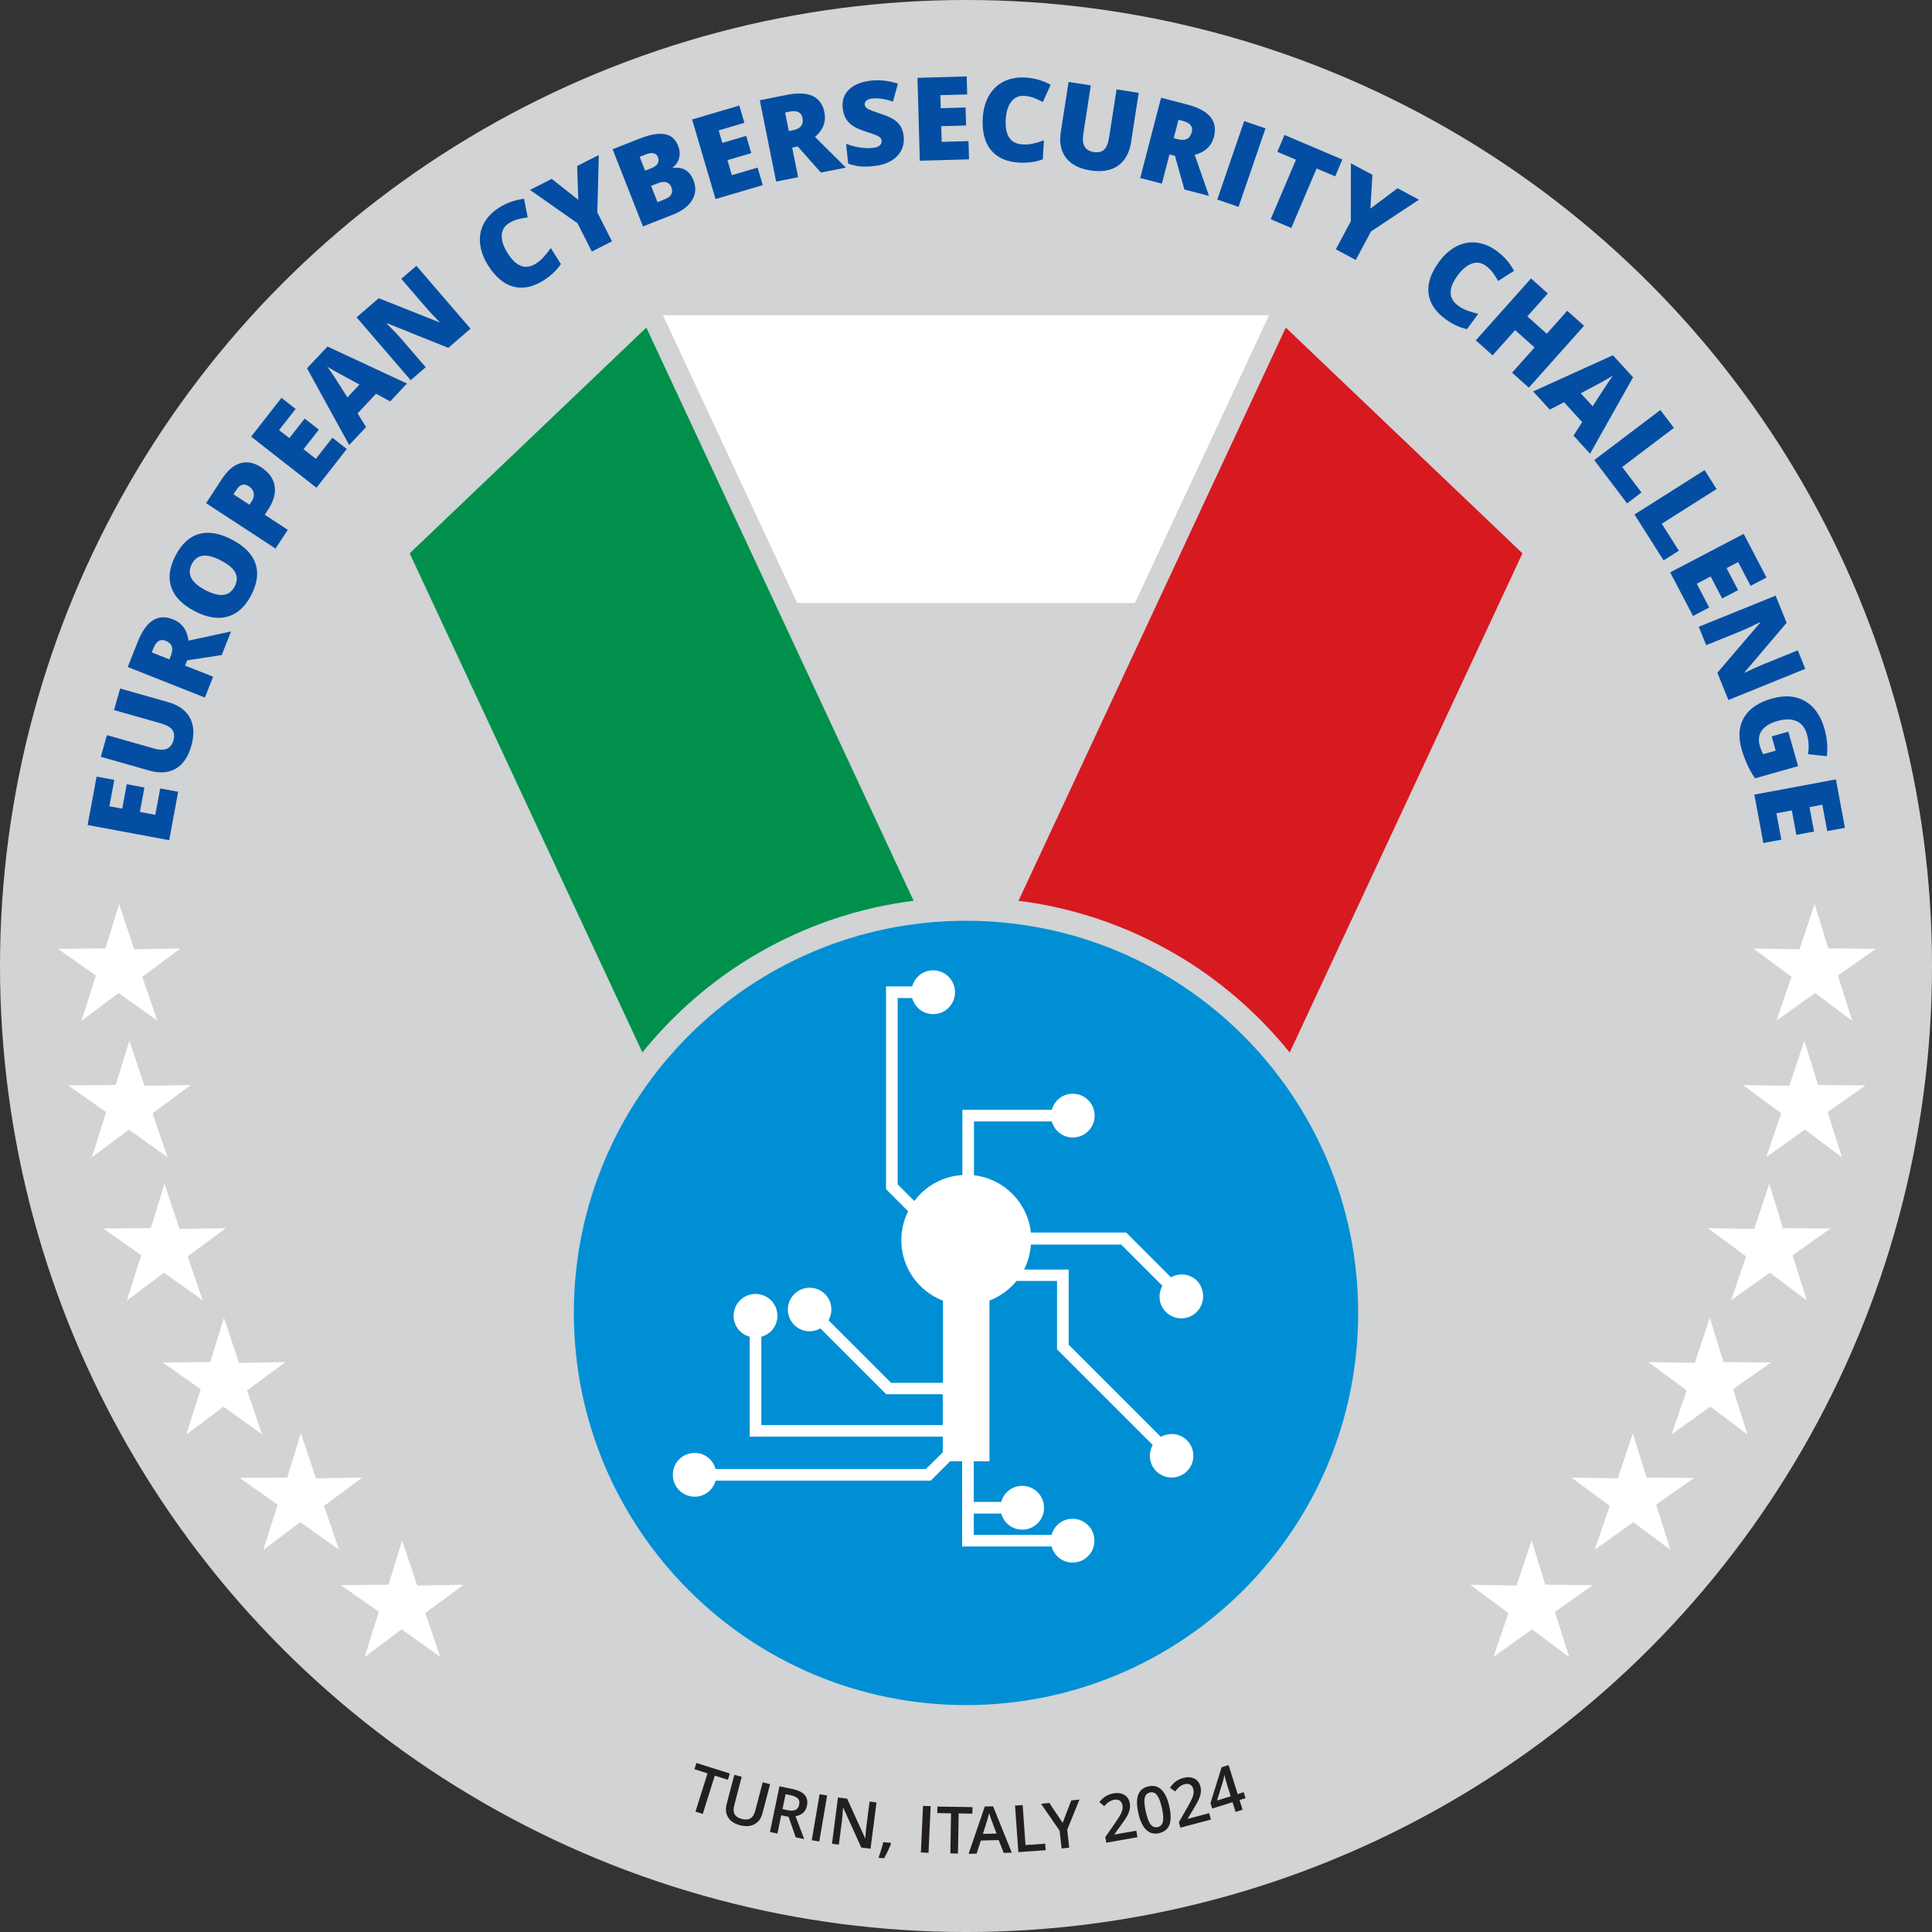 <?xml version="1.0" encoding="UTF-8"?>
<svg xmlns="http://www.w3.org/2000/svg" viewBox="0 0 1330.17 1330.17">
  <rect x="0" y="0" width="1330.17" height="1330.17" fill="#333333" stroke="none"/>
  <defs>
    <style>
      .cls-1 {
        fill: #231f20;
      }

      .cls-1, .cls-2, .cls-3, .cls-4, .cls-5, .cls-6, .cls-7 {
        stroke-width: 0px;
      }

      .cls-2 {
        fill: #00904c;
      }

      .cls-3 {
        fill: #008fd5;
      }

      .cls-4 {
        fill: #d71920;
      }

      .cls-5 {
        fill: #034ea2;
      }

      .cls-6 {
        fill: #fff;
      }

      .cls-7 {
        fill: #d1d3d4;
      }
    </style>
  </defs>
  <g id="sedej_podklad" data-name="sedej podklad">
    <circle class="cls-7" cx="665.09" cy="665.09" r="665.09"/>
  </g>
  <g id="Layer_6" data-name="Layer 6">
    <g>
      <path class="cls-1" d="M483.84,1248.87l-5.01-1.58,8.29-26.34-9.01-2.84,1.35-4.3,23.03,7.25-1.35,4.3-9.01-2.84-8.29,26.34Z"/>
      <path class="cls-1" d="M530.2,1228.42l-5.27,20.11c-.6,2.29-1.62,4.17-3.06,5.64-1.44,1.46-3.21,2.42-5.31,2.86-2.11.44-4.46.32-7.05-.36-3.85-1.01-6.58-2.82-8.19-5.42-1.61-2.6-1.94-5.69-1-9.26l5.25-20.02,5.1,1.34-5.15,19.66c-.67,2.56-.57,4.61.3,6.14.87,1.53,2.54,2.62,5,3.26,4.79,1.25,7.84-.63,9.16-5.66l5.14-19.62,5.08,1.33Z"/>
      <path class="cls-1" d="M537.86,1249.82l-2.61,12.56-5.14-1.07,6.54-31.45,8.88,1.85c4.06.84,6.91,2.23,8.54,4.15,1.63,1.93,2.13,4.42,1.5,7.49-.81,3.92-3.43,6.28-7.85,7.1l5.99,15.76-5.85-1.22-4.92-14.13-5.08-1.05ZM538.75,1245.56l3.57.74c2.4.5,4.22.41,5.48-.25,1.26-.67,2.07-1.87,2.44-3.62.37-1.78.05-3.17-.95-4.19-1-1.02-2.67-1.77-5.01-2.25l-3.4-.71-2.14,10.28Z"/>
      <path class="cls-1" d="M558.88,1266.99l5.41-31.67,5.18.88-5.4,31.67-5.18-.88Z"/>
      <path class="cls-1" d="M599.35,1272.83l-6.38-.82-12.39-27.41-.17-.02-.07,1.43c-.15,2.73-.36,5.21-.65,7.45l-2.14,16.56-4.73-.61,4.11-31.86,6.32.81,12.37,27.27.13.02c.01-.34.11-1.56.3-3.67.18-2.11.35-3.75.5-4.93l2.15-16.69,4.77.62-4.11,31.86Z"/>
      <path class="cls-1" d="M613.47,1269.29c-.94,2.65-2.54,6.03-4.79,10.14l-3.79-.34c1.36-3.85,2.44-7.44,3.23-10.79l5.06.45.28.53Z"/>
      <path class="cls-1" d="M634.03,1275.4l1.47-32.09,5.25.24-1.47,32.09-5.25-.24Z"/>
      <path class="cls-1" d="M659.57,1276.16l-5.25-.09.45-27.62-9.45-.15.07-4.5,24.15.39-.07,4.5-9.45-.15-.45,27.62Z"/>
      <path class="cls-1" d="M691.04,1275.7l-3.45-8.83-12.28.33-2.9,9-5.54.15,11.15-32.57,5.71-.15,12.88,31.92-5.58.15ZM686.09,1262.38l-3.24-8.66c-.24-.58-.56-1.49-.99-2.74-.42-1.25-.71-2.16-.88-2.75-.35,1.81-.87,3.8-1.58,5.96l-2.68,8.45,9.36-.25Z"/>
      <path class="cls-1" d="M701.13,1275.18l-2.28-32.04,5.24-.37,1.96,27.55,13.57-.96.32,4.49-18.8,1.33Z"/>
      <path class="cls-1" d="M731.62,1255.02l5.93-15.41,5.68-.63-8.46,20.73,1.38,12.38-5.24.58-1.36-12.21-12.79-18.54,5.68-.63,9.18,13.72Z"/>
      <path class="cls-1" d="M783.12,1264.89l-21.44,3.79-.68-3.85,6.71-9.64c1.97-2.89,3.26-4.92,3.86-6.09.6-1.17,1-2.24,1.21-3.21.2-.97.21-1.98.02-3.02-.25-1.43-.88-2.48-1.88-3.15s-2.26-.87-3.78-.6c-1.21.21-2.34.65-3.4,1.29-1.05.65-2.22,1.69-3.5,3.12l-3.34-2.87c1.5-1.8,3.02-3.15,4.57-4.07,1.55-.91,3.26-1.54,5.14-1.87,2.94-.52,5.44-.17,7.48,1.05,2.05,1.22,3.3,3.13,3.76,5.73.25,1.43.24,2.83-.05,4.2-.28,1.37-.84,2.84-1.66,4.39-.82,1.55-2.26,3.71-4.31,6.46l-4.55,6.3.04.22,15.02-2.66.79,4.48Z"/>
      <path class="cls-1" d="M805.06,1243.67c1.21,5.45,1.23,9.69.06,12.72s-3.55,4.95-7.16,5.75c-3.49.77-6.44,0-8.84-2.34-2.41-2.33-4.2-6.14-5.36-11.41-1.23-5.54-1.25-9.81-.08-12.82,1.17-3.01,3.55-4.92,7.14-5.71,3.5-.78,6.46,0,8.87,2.36s4.2,6.17,5.37,11.46ZM788.86,1247.26c.95,4.28,2.06,7.23,3.35,8.87,1.29,1.64,2.89,2.24,4.82,1.81s3.14-1.67,3.62-3.73c.48-2.06.26-5.2-.68-9.41-.93-4.21-2.05-7.15-3.36-8.83-1.31-1.68-2.93-2.31-4.86-1.88s-3.13,1.66-3.6,3.7-.23,5.2.71,9.47Z"/>
      <path class="cls-1" d="M833.7,1252.73l-21.04,5.62-1.01-3.78,5.86-10.18c1.72-3.05,2.83-5.18,3.33-6.4.5-1.22.81-2.32.93-3.31.12-.99.04-1.99-.23-3.01-.37-1.4-1.09-2.39-2.15-2.97s-2.33-.67-3.82-.28c-1.19.32-2.28.84-3.27,1.58-.99.74-2.07,1.87-3.22,3.41l-3.57-2.57c1.34-1.92,2.74-3.4,4.2-4.44,1.46-1.04,3.12-1.81,4.96-2.3,2.89-.77,5.4-.64,7.55.41,2.14,1.04,3.55,2.84,4.23,5.38.37,1.4.48,2.8.31,4.19-.17,1.39-.59,2.9-1.27,4.51-.68,1.62-1.93,3.88-3.74,6.81l-4,6.66.06.21,14.73-3.93,1.17,4.39Z"/>
      <path class="cls-1" d="M857.54,1238l-4.13,1.29,2.1,6.69-4.8,1.51-2.1-6.69-14.01,4.39-1.19-3.79,7.66-24.64,4.8-1.51,6.26,19.96,4.13-1.29,1.28,4.09ZM847.33,1236.72l-2.41-7.7c-.86-2.74-1.49-5-1.9-6.8l-.17.05c-.1,1.05-.37,2.36-.79,3.93l-4.14,13.46,9.41-2.95Z"/>
    </g>
  </g>
  <g id="stuha">
    <rect class="cls-6" x="444.55" y="217.04" width="439.88" height="198.16"/>
    <g>
      <polygon class="cls-4" points="644.89 724.42 883.02 213.75 1056.66 379.37 850.96 820.51 644.89 724.42"/>
      <path class="cls-7" d="M885.25,225.55l162.95,155.43-200.62,430.24-193.37-90.17,231.05-495.49M880.8,201.96l-8.24,17.67-231.05,495.49-5.92,12.69,12.69,5.92,193.37,90.17,12.69,5.92,5.92-12.69,200.62-430.24,4.25-9.11-7.27-6.94-162.95-155.43-14.11-13.46h0Z"/>
    </g>
    <g>
      <polygon class="cls-2" points="273.58 379.37 447.22 213.75 685.35 724.42 479.29 820.51 273.58 379.37"/>
      <path class="cls-7" d="M445,225.55l231.05,495.49-193.37,90.17-200.62-430.24,162.95-155.43M449.44,201.96l-14.11,13.46-162.95,155.43-7.27,6.94,4.25,9.11,200.62,430.24,5.92,12.69,12.69-5.92,193.37-90.17,12.69-5.92-5.92-12.69-231.05-495.49-8.24-17.67h0Z"/>
    </g>
  </g>
  <g id="Klicova_dirka" data-name="Klicova dirka">
    <g>
      <g>
        <path class="cls-3" d="M665.09,1181.94c-74.26,0-144.07-28.92-196.58-81.42-52.51-52.51-81.42-122.32-81.42-196.58s28.92-144.07,81.42-196.58c52.51-52.51,122.32-81.42,196.58-81.42s144.07,28.92,196.58,81.42c52.51,52.51,81.42,122.32,81.42,196.58s-28.92,144.07-81.42,196.58-122.32,81.42-196.58,81.42Z"/>
        <path class="cls-7" d="M665.09,633.94c149.12,0,270,120.88,270,270s-120.88,270-270,270-270-120.88-270-270,120.88-270,270-270M665.09,617.94c-38.6,0-76.06,7.56-111.33,22.48-34.06,14.41-64.64,35.02-90.9,61.29-26.26,26.26-46.88,56.84-61.29,90.9-14.92,35.27-22.48,72.73-22.48,111.33s7.56,76.06,22.48,111.33c14.41,34.06,35.02,64.64,61.29,90.9,26.26,26.26,56.85,46.88,90.9,61.29,35.27,14.92,72.73,22.48,111.33,22.48s76.06-7.56,111.33-22.48c34.06-14.41,64.64-35.02,90.9-61.29,26.26-26.26,46.88-56.85,61.29-90.9,14.92-35.27,22.48-72.73,22.48-111.33s-7.56-76.06-22.48-111.33c-14.41-34.06-35.03-64.64-61.29-90.9-26.26-26.26-56.84-46.88-90.9-61.29-35.27-14.92-72.73-22.48-111.33-22.48h0Z"/>
      </g>
      <path class="cls-6" d="M823.89,903.27c-5.87,5.87-15.33,5.87-21.2,0-4.93-4.93-5.6-12.27-2.4-18l-28.4-28.4h-62.13c-.4,6.13-2.13,12-4.67,17.2h30.67v51.73l63.47,63.47c5.73-3.2,13.07-2.53,18,2.4,5.87,5.87,5.87,15.33,0,21.2-5.87,5.87-15.33,5.87-21.2,0-4.93-4.93-5.6-12.27-2.4-18l-65.87-65.87v-47.07h-27.87c-4.93,6-11.33,10.67-18.67,13.47v110.67h-10.8v28h18.93c1.73-6.4,7.47-11.07,14.4-11.07,8.27,0,15.07,6.67,15.07,15.07s-6.67,15.07-15.07,15.07c-6.93,0-12.67-4.67-14.4-11.07h-18.93v14.67h53.6c1.73-6.4,7.47-11.07,14.4-11.07,8.27,0,15.07,6.67,15.07,15.07s-6.67,15.07-15.07,15.07c-6.93,0-12.67-4.67-14.4-11.07h-61.6v-58.67h-8.27l-13.33,13.33h-148.13c-1.73,6.4-7.47,11.07-14.4,11.07-8.27,0-15.07-6.67-15.07-15.07s6.67-15.07,15.07-15.07c6.93,0,12.67,4.67,14.4,11.07h144.8l11.6-11.47v-10.8h-132.93v-68.8c-6.4-1.73-11.07-7.47-11.07-14.4,0-8.27,6.67-15.07,15.07-15.07s15.07,6.67,15.07,15.07c0,6.93-4.67,12.67-11.07,14.4v60.8h124.93v-21.2h-38.93l-45.33-45.33c-5.73,3.2-13.07,2.53-18-2.4-5.87-5.87-5.87-15.33,0-21.2,5.87-5.87,15.33-5.87,21.2,0,4.93,4.93,5.6,12.27,2.4,18l43.07,43.07h35.73v-56.53c-16.8-6.53-28.67-22.67-28.67-41.73,0-7.2,1.73-13.87,4.67-19.87l-15.2-15.2v-139.6h18c1.73-6.4,7.47-11.07,14.4-11.07,8.27,0,15.07,6.67,15.07,15.07s-6.67,15.07-15.07,15.07c-6.93,0-12.67-4.67-14.4-11.07h-10v128.27l11.47,11.47c7.6-10.27,19.6-17.07,33.07-17.87v-44.93h61.6c1.73-6.4,7.47-11.07,14.4-11.07,8.27,0,15.07,6.67,15.07,15.07s-6.67,15.07-15.07,15.07c-6.93,0-12.67-4.67-14.4-11.07h-53.6v37.07c20.67,2.4,36.93,18.8,39.2,39.47h65.6l30.8,30.8c5.73-3.2,13.07-2.53,18,2.4,5.6,6.13,5.6,15.6-.27,21.47"/>
    </g>
  </g>
  <g id="Layer_4" data-name="Layer 4">
    <g>
      <path class="cls-5" d="M122.67,545.12l-6.19,33.34-56.15-10.43,6.19-33.34,12.17,2.26-3.37,18.17,8.83,1.64,3.12-16.82,12.17,2.26-3.12,16.82,10.6,1.97,3.38-18.17,12.37,2.3Z"/>
      <path class="cls-5" d="M82.75,474.05l33.07,9.38c7.19,2.04,12.18,5.66,14.97,10.85,2.79,5.19,3.1,11.62.92,19.29-2.13,7.49-5.68,12.7-10.65,15.63-4.97,2.93-11.06,3.38-18.25,1.34l-33.41-9.48,4.23-14.92,32.24,9.15c3.88,1.1,6.91,1.18,9.07.22s3.65-2.85,4.45-5.68c.86-3.03.61-5.48-.74-7.34-1.35-1.86-4.01-3.35-7.97-4.47l-32.17-9.13,4.21-14.84Z"/>
      <path class="cls-5" d="M127.42,458.26l19.32,7.65-5.68,14.35-53.1-21.03,6.89-17.4c5.71-14.43,13.8-19.58,24.26-15.43,6.15,2.44,9.72,7.32,10.71,14.66l29.26-6.31-6.44,16.27-23.78,3.61-1.44,3.63ZM116.63,453.99l1.06-2.69c1.98-5.01.76-8.4-3.67-10.15-3.66-1.45-6.46.29-8.4,5.2l-1.12,2.83,12.13,4.8Z"/>
      <path class="cls-5" d="M159.68,371.51c8.52,4.43,13.92,9.9,16.18,16.39,2.26,6.49,1.29,13.76-2.9,21.83-4.13,7.95-9.53,12.88-16.2,14.8-6.66,1.92-14.26.66-22.78-3.77-8.43-4.39-13.77-9.84-16.03-16.38-2.25-6.53-1.29-13.81,2.89-21.85,4.19-8.06,9.58-13.03,16.16-14.89,6.58-1.86,14.14-.57,22.69,3.88ZM141.54,406.37c9.8,5.1,16.47,4.24,20.01-2.58,1.8-3.46,1.95-6.65.44-9.57-1.51-2.91-4.78-5.68-9.82-8.3-5.06-2.63-9.24-3.73-12.54-3.29-3.3.44-5.82,2.35-7.58,5.72-3.57,6.86-.41,12.86,9.48,18.01Z"/>
      <path class="cls-5" d="M179.79,321.69c5.34,3.49,8.43,7.76,9.28,12.82.85,5.05-.62,10.48-4.41,16.27l-2.37,3.63,15.85,10.37-8.45,12.91-47.79-31.26,10.82-16.54c3.95-6.04,8.23-9.71,12.85-11.01,4.62-1.3,9.36-.37,14.22,2.81ZM171.76,347.52l1.54-2.35c1.27-1.94,1.73-3.84,1.39-5.7s-1.47-3.41-3.39-4.67c-3.23-2.11-6.01-1.38-8.35,2.2l-2.18,3.33,10.98,7.19Z"/>
      <path class="cls-5" d="M238.77,309.11l-20.89,26.7-44.98-35.19,20.89-26.7,9.75,7.63-11.39,14.55,7.08,5.54,10.54-13.48,9.75,7.63-10.54,13.48,8.49,6.64,11.39-14.55,9.91,7.75Z"/>
      <path class="cls-5" d="M268.64,276.37l-9.73-5.28-12.7,13.53,5.82,9.43-11.6,12.36-29.05-52.83,14.09-15.01,54.72,25.49-11.55,12.3ZM247.49,264.77l-8.52-4.62c-1.91-1.01-4.35-2.34-7.33-4.01s-5.07-2.89-6.29-3.68c.81,1.08,2.09,2.92,3.84,5.5,1.75,2.59,5.08,7.81,9.99,15.67l8.32-8.86Z"/>
      <path class="cls-5" d="M323.97,226.3l-15.34,13.19-42.05-16.9-.27.23c4.5,4.48,7.84,7.98,10.01,10.5l16.79,19.52-10.37,8.92-37.24-43.3,15.28-13.14,41.63,16.54.18-.15c-4.03-4.13-7.18-7.51-9.46-10.16l-16.84-19.58,10.42-8.96,37.24,43.3Z"/>
      <path class="cls-5" d="M350.33,153.71c-3.11,1.96-4.73,4.76-4.87,8.4-.14,3.64,1.2,7.7,4.02,12.17,5.86,9.3,12.32,11.72,19.4,7.26,2.14-1.35,4.02-2.95,5.65-4.81,1.63-1.86,3.19-3.84,4.69-5.96l6.95,11.04c-2.91,4.33-6.91,8.09-12,11.3-7.29,4.59-14.22,6-20.77,4.22-6.55-1.78-12.35-6.67-17.39-14.67-3.15-5-4.98-9.99-5.48-14.97-.5-4.98.37-9.6,2.62-13.86s5.77-7.91,10.55-10.92c5.22-3.29,10.93-5.3,17.12-6.03l2.48,12.8c-2.31.29-4.54.71-6.69,1.26-2.15.55-4.24,1.47-6.29,2.76Z"/>
      <path class="cls-5" d="M398.16,137.61l-.8-23.33,14.91-7.56-1.01,39.54,10.09,19.89-13.87,7.03-9.88-19.47-32.71-22.96,14.98-7.6,18.29,14.46Z"/>
      <path class="cls-5" d="M421.77,102.75l18.54-7.29c7.22-2.84,13-3.88,17.35-3.11,4.35.77,7.41,3.42,9.19,7.95,1.17,2.98,1.41,5.83.71,8.53-.7,2.71-2.18,4.86-4.43,6.44l.14.36c3.64-.42,6.6.09,8.88,1.55,2.28,1.45,4.06,3.8,5.33,7.05,1.9,4.82,1.58,9.33-.95,13.53-2.53,4.2-6.92,7.53-13.18,9.99l-20.68,8.14-20.9-53.15ZM444.15,117.5l4.33-1.7c2.06-.81,3.49-1.86,4.28-3.15.79-1.29.86-2.77.2-4.45-1.17-2.98-4.01-3.58-8.52-1.81l-4.03,1.59,3.75,9.52ZM448.28,128l4.39,11.16,5.05-1.99c4.48-1.76,5.98-4.54,4.49-8.32-.7-1.77-1.83-2.89-3.4-3.36-1.57-.47-3.5-.26-5.77.63l-4.76,1.87Z"/>
      <path class="cls-5" d="M525.17,127.45l-32.52,9.59-16.15-54.78,32.52-9.59,3.5,11.88-17.72,5.22,2.54,8.62,16.41-4.84,3.5,11.88-16.41,4.84,3.05,10.34,17.72-5.22,3.56,12.06Z"/>
      <path class="cls-5" d="M545.41,101.62l4.1,20.37-15.13,3.04-11.27-55.99,18.34-3.69c15.22-3.06,23.93.92,26.15,11.95,1.31,6.49-.85,12.14-6.47,16.96l21.22,21.11-17.16,3.45-15.97-17.98-3.83.77ZM543.12,90.25l2.83-.57c5.28-1.06,7.46-3.93,6.52-8.6-.78-3.85-3.76-5.26-8.94-4.22l-2.99.6,2.57,12.79Z"/>
      <path class="cls-5" d="M622.16,93.87c.39,3.52-.16,6.75-1.65,9.67-1.49,2.93-3.83,5.33-7.03,7.21-3.2,1.88-7.06,3.07-11.59,3.57-3.78.42-6.98.5-9.6.25-2.62-.25-5.39-.88-8.3-1.9l-1.5-13.67c3.09,1.18,6.26,2.02,9.51,2.51,3.25.5,6.2.6,8.84.31,2.28-.25,3.9-.83,4.88-1.73.97-.91,1.39-1.98,1.26-3.22-.08-.78-.37-1.43-.86-1.97-.49-.54-1.24-1.05-2.25-1.54s-3.66-1.43-7.95-2.82c-3.89-1.28-6.84-2.6-8.87-3.98-2.02-1.38-3.6-3.04-4.71-4.98s-1.83-4.32-2.14-7.12c-.57-5.23.88-9.51,4.37-12.86,3.48-3.34,8.55-5.38,15.21-6.11,5.88-.64,12.02.06,18.43,2.11l-3.4,12.36c-5.57-1.85-10.29-2.56-14.15-2.14-1.99.22-3.4.73-4.23,1.53-.83.8-1.19,1.72-1.07,2.75.12,1.11.81,2.05,2.06,2.8,1.25.75,4.55,2.02,9.91,3.79,5.13,1.66,8.79,3.65,10.97,5.97,2.18,2.31,3.48,5.39,3.9,9.22Z"/>
      <path class="cls-5" d="M667.17,109.71l-33.89.96-1.61-57.09,33.89-.96.35,12.38-18.47.52.25,8.98,17.1-.48.35,12.38-17.1.48.3,10.78,18.47-.52.36,12.57Z"/>
      <path class="cls-5" d="M705.06,66.01c-3.67-.21-6.61,1.13-8.83,4.02-2.22,2.89-3.48,6.97-3.78,12.25-.62,10.97,3.25,16.69,11.59,17.16,2.52.14,4.99-.07,7.39-.64s4.83-1.28,7.28-2.13l-.73,13.03c-4.88,1.84-10.32,2.59-16.32,2.25-8.61-.48-15.06-3.35-19.37-8.6-4.31-5.25-6.2-12.59-5.67-22.03.33-5.9,1.74-11.03,4.21-15.37,2.48-4.35,5.87-7.61,10.17-9.78,4.31-2.17,9.28-3.1,14.93-2.78,6.16.35,11.98,2.02,17.44,5.01l-5.4,11.86c-2.05-1.11-4.11-2.06-6.18-2.85s-4.31-1.26-6.73-1.4Z"/>
      <path class="cls-5" d="M784,63.92l-5.27,33.97c-1.15,7.38-4.12,12.78-8.94,16.18-4.81,3.4-11.15,4.49-19.03,3.27-7.7-1.2-13.3-4.08-16.82-8.66-3.52-4.58-4.71-10.56-3.56-17.95l5.33-34.32,15.32,2.38-5.14,33.12c-.62,3.99-.32,7,.89,9.03,1.21,2.03,3.27,3.28,6.18,3.73,3.11.48,5.51-.06,7.19-1.63,1.68-1.57,2.84-4.39,3.47-8.45l5.13-33.04,15.25,2.37Z"/>
      <path class="cls-5" d="M805.18,106.33l-5.23,20.11-14.93-3.88,14.37-55.27,18.11,4.71c15.02,3.91,21.12,11.3,18.29,22.19-1.66,6.4-6.08,10.54-13.24,12.42l9.84,28.27-16.94-4.4-6.49-23.16-3.78-.98ZM808.1,95.1l2.8.73c5.22,1.36,8.42-.27,9.62-4.88.99-3.81-1.07-6.37-6.19-7.7l-2.95-.77-3.28,12.63Z"/>
      <path class="cls-5" d="M838.07,137.39l18.54-54.02,14.67,5.04-18.54,54.02-14.67-5.03Z"/>
      <path class="cls-5" d="M889.06,156.95l-14.2-6.03,17.4-40.95-12.83-5.45,4.93-11.61,39.83,16.92-4.93,11.61-12.8-5.44-17.4,40.95Z"/>
      <path class="cls-5" d="M943.53,143.62l18.67-14.02,14.74,7.89-32.99,21.82-10.53,19.67-13.71-7.34,10.3-19.25.08-39.97,14.81,7.93-1.38,23.27Z"/>
      <path class="cls-5" d="M1022.92,182.93c-2.97-2.16-6.17-2.63-9.6-1.42-3.43,1.22-6.71,3.96-9.82,8.23-6.47,8.88-6.33,15.78.42,20.71,2.04,1.49,4.23,2.65,6.55,3.47s4.75,1.55,7.27,2.16l-7.69,10.54c-5.09-1.1-10.07-3.43-14.93-6.97-6.96-5.08-10.83-10.99-11.6-17.74s1.63-13.94,7.2-21.58c3.48-4.78,7.44-8.32,11.88-10.63,4.44-2.31,9.05-3.2,13.85-2.69,4.8.52,9.48,2.44,14.04,5.77,4.99,3.64,8.96,8.2,11.93,13.68l-10.98,7.03c-1.12-2.04-2.33-3.96-3.64-5.75s-2.94-3.4-4.89-4.83Z"/>
      <path class="cls-5" d="M1052.61,266.91l-11.57-10.32,15.49-17.38-13.38-11.93-15.49,17.38-11.58-10.32,38.01-42.62,11.57,10.32-14.09,15.8,13.38,11.93,14.09-15.8,11.57,10.32-38.01,42.62Z"/>
      <path class="cls-5" d="M1083.34,299.92l6.01-9.29-12.51-13.7-9.85,5.08-11.43-12.52,54.91-24.91,13.88,15.2-29.62,52.6-11.38-12.46ZM1096.53,279.73l5.26-8.14c1.15-1.83,2.67-4.16,4.56-7,1.89-2.83,3.27-4.83,4.16-5.99-1.14.72-3.07,1.86-5.78,3.4-2.72,1.54-8.18,4.46-16.39,8.75l8.19,8.97Z"/>
      <path class="cls-5" d="M1097.63,316.75l45.53-34.47,9.31,12.3-35.6,26.95,13.28,17.53-9.93,7.52-22.59-29.83Z"/>
      <path class="cls-5" d="M1125.35,354.21l48.25-30.55,8.25,13.04-37.72,23.88,11.76,18.58-10.53,6.67-20.02-31.62Z"/>
      <path class="cls-5" d="M1165.64,424.1l-15.73-30.04,50.59-26.49,15.73,30.04-10.97,5.74-8.57-16.37-7.96,4.17,7.94,15.16-10.97,5.74-7.94-15.16-9.55,5,8.57,16.37-11.14,5.83Z"/>
      <path class="cls-5" d="M1189.99,481.93l-7.6-18.75,29.45-34.44-.13-.33c-5.68,2.84-10.06,4.88-13.15,6.13l-23.86,9.67-5.13-12.67,52.93-21.45,7.57,18.68-28.98,34.17.09.22c5.2-2.5,9.41-4.41,12.65-5.72l23.93-9.7,5.17,12.74-52.93,21.45Z"/>
      <path class="cls-5" d="M1231.25,503.77l6.72,23.71-29.62,8.39c-4.03-5.81-7.14-12.58-9.32-20.3-2.4-8.47-1.8-15.71,1.8-21.72,3.6-6.01,9.95-10.31,19.04-12.89,8.87-2.51,16.49-1.94,22.86,1.72s10.85,10.05,13.43,19.17c.98,3.46,1.58,6.81,1.8,10.07.22,3.25.15,6.16-.21,8.73l-12.98-1.4c.83-4.51.58-9.14-.76-13.87-1.23-4.33-3.59-7.29-7.08-8.86-3.49-1.57-7.85-1.61-13.09-.13-5.14,1.46-8.75,3.64-10.83,6.54-2.09,2.91-2.56,6.38-1.42,10.41.62,2.2,1.41,4.17,2.36,5.91l8.61-2.44-2.78-9.81,11.46-3.25Z"/>
      <path class="cls-5" d="M1214.07,580.41l-6.21-33.33,56.14-10.47,6.21,33.33-12.17,2.27-3.39-18.16-8.83,1.65,3.14,16.82-12.17,2.27-3.14-16.82-10.6,1.98,3.39,18.16-12.37,2.3Z"/>
    </g>
  </g>
  <g id="hvezdy-novy">
    <g>
      <polygon class="cls-6" points="1275.26 702.85 1249.71 683.69 1223.08 702.7 1233.41 672.5 1207.09 653.03 1238.99 653.54 1249.36 622.49 1258.77 652.99 1291.52 653.26 1265.39 671.65 1275.26 702.85"/>
      <polygon class="cls-6" points="1268.2 796.87 1242.65 777.71 1216.01 796.72 1226.35 766.52 1200.03 747.05 1231.92 747.55 1242.3 716.51 1251.71 747.01 1284.46 747.28 1258.33 765.67 1268.2 796.87"/>
      <polygon class="cls-6" points="1244.03 895.41 1218.48 876.25 1191.85 895.25 1202.19 865.06 1175.86 845.59 1207.76 846.09 1218.14 815.04 1227.54 845.55 1260.29 845.82 1234.16 864.21 1244.03 895.41"/>
      <polygon class="cls-6" points="1203.1 987.64 1177.55 968.48 1150.91 987.49 1161.25 957.29 1134.93 937.82 1166.83 938.32 1177.2 907.27 1186.61 937.78 1219.36 938.05 1193.23 956.44 1203.1 987.64"/>
      <polygon class="cls-6" points="1150.12 1067.14 1124.57 1047.98 1097.94 1066.99 1108.28 1036.79 1081.95 1017.32 1113.85 1017.82 1124.23 986.78 1133.63 1017.28 1166.38 1017.55 1140.25 1035.94 1150.12 1067.14"/>
      <polygon class="cls-6" points="1080.41 1140.94 1054.86 1121.78 1028.22 1140.79 1038.56 1110.59 1012.24 1091.12 1044.13 1091.62 1054.51 1060.58 1063.92 1091.08 1096.67 1091.35 1070.54 1109.74 1080.41 1140.94"/>
      <polygon class="cls-6" points="56.12 702.85 81.67 683.69 108.3 702.7 97.96 672.5 124.29 653.03 92.39 653.54 82.02 622.49 72.61 652.99 39.86 653.26 65.99 671.65 56.12 702.85"/>
      <polygon class="cls-6" points="63.18 796.87 88.73 777.71 115.36 796.72 105.03 766.52 131.35 747.05 99.45 747.55 89.08 716.51 79.67 747.01 46.92 747.28 73.05 765.67 63.18 796.87"/>
      <polygon class="cls-6" points="87.34 895.41 112.89 876.25 139.53 895.25 129.19 865.06 155.52 845.59 123.62 846.09 113.24 815.04 103.83 845.55 71.08 845.82 97.21 864.21 87.34 895.41"/>
      <polygon class="cls-6" points="128.28 987.64 153.83 968.48 180.46 987.49 170.13 957.29 196.45 937.82 164.55 938.32 154.18 907.27 144.77 937.78 112.02 938.05 138.15 956.44 128.28 987.64"/>
      <polygon class="cls-6" points="181.25 1067.14 206.8 1047.98 233.44 1066.99 223.1 1036.79 249.42 1017.32 217.53 1017.82 207.15 986.78 197.74 1017.28 164.99 1017.55 191.12 1035.94 181.25 1067.14"/>
      <polygon class="cls-6" points="250.97 1140.94 276.52 1121.78 303.15 1140.79 292.82 1110.59 319.14 1091.12 287.24 1091.62 276.87 1060.58 267.46 1091.08 234.71 1091.35 260.84 1109.74 250.97 1140.94"/>
    </g>
  </g>
</svg>